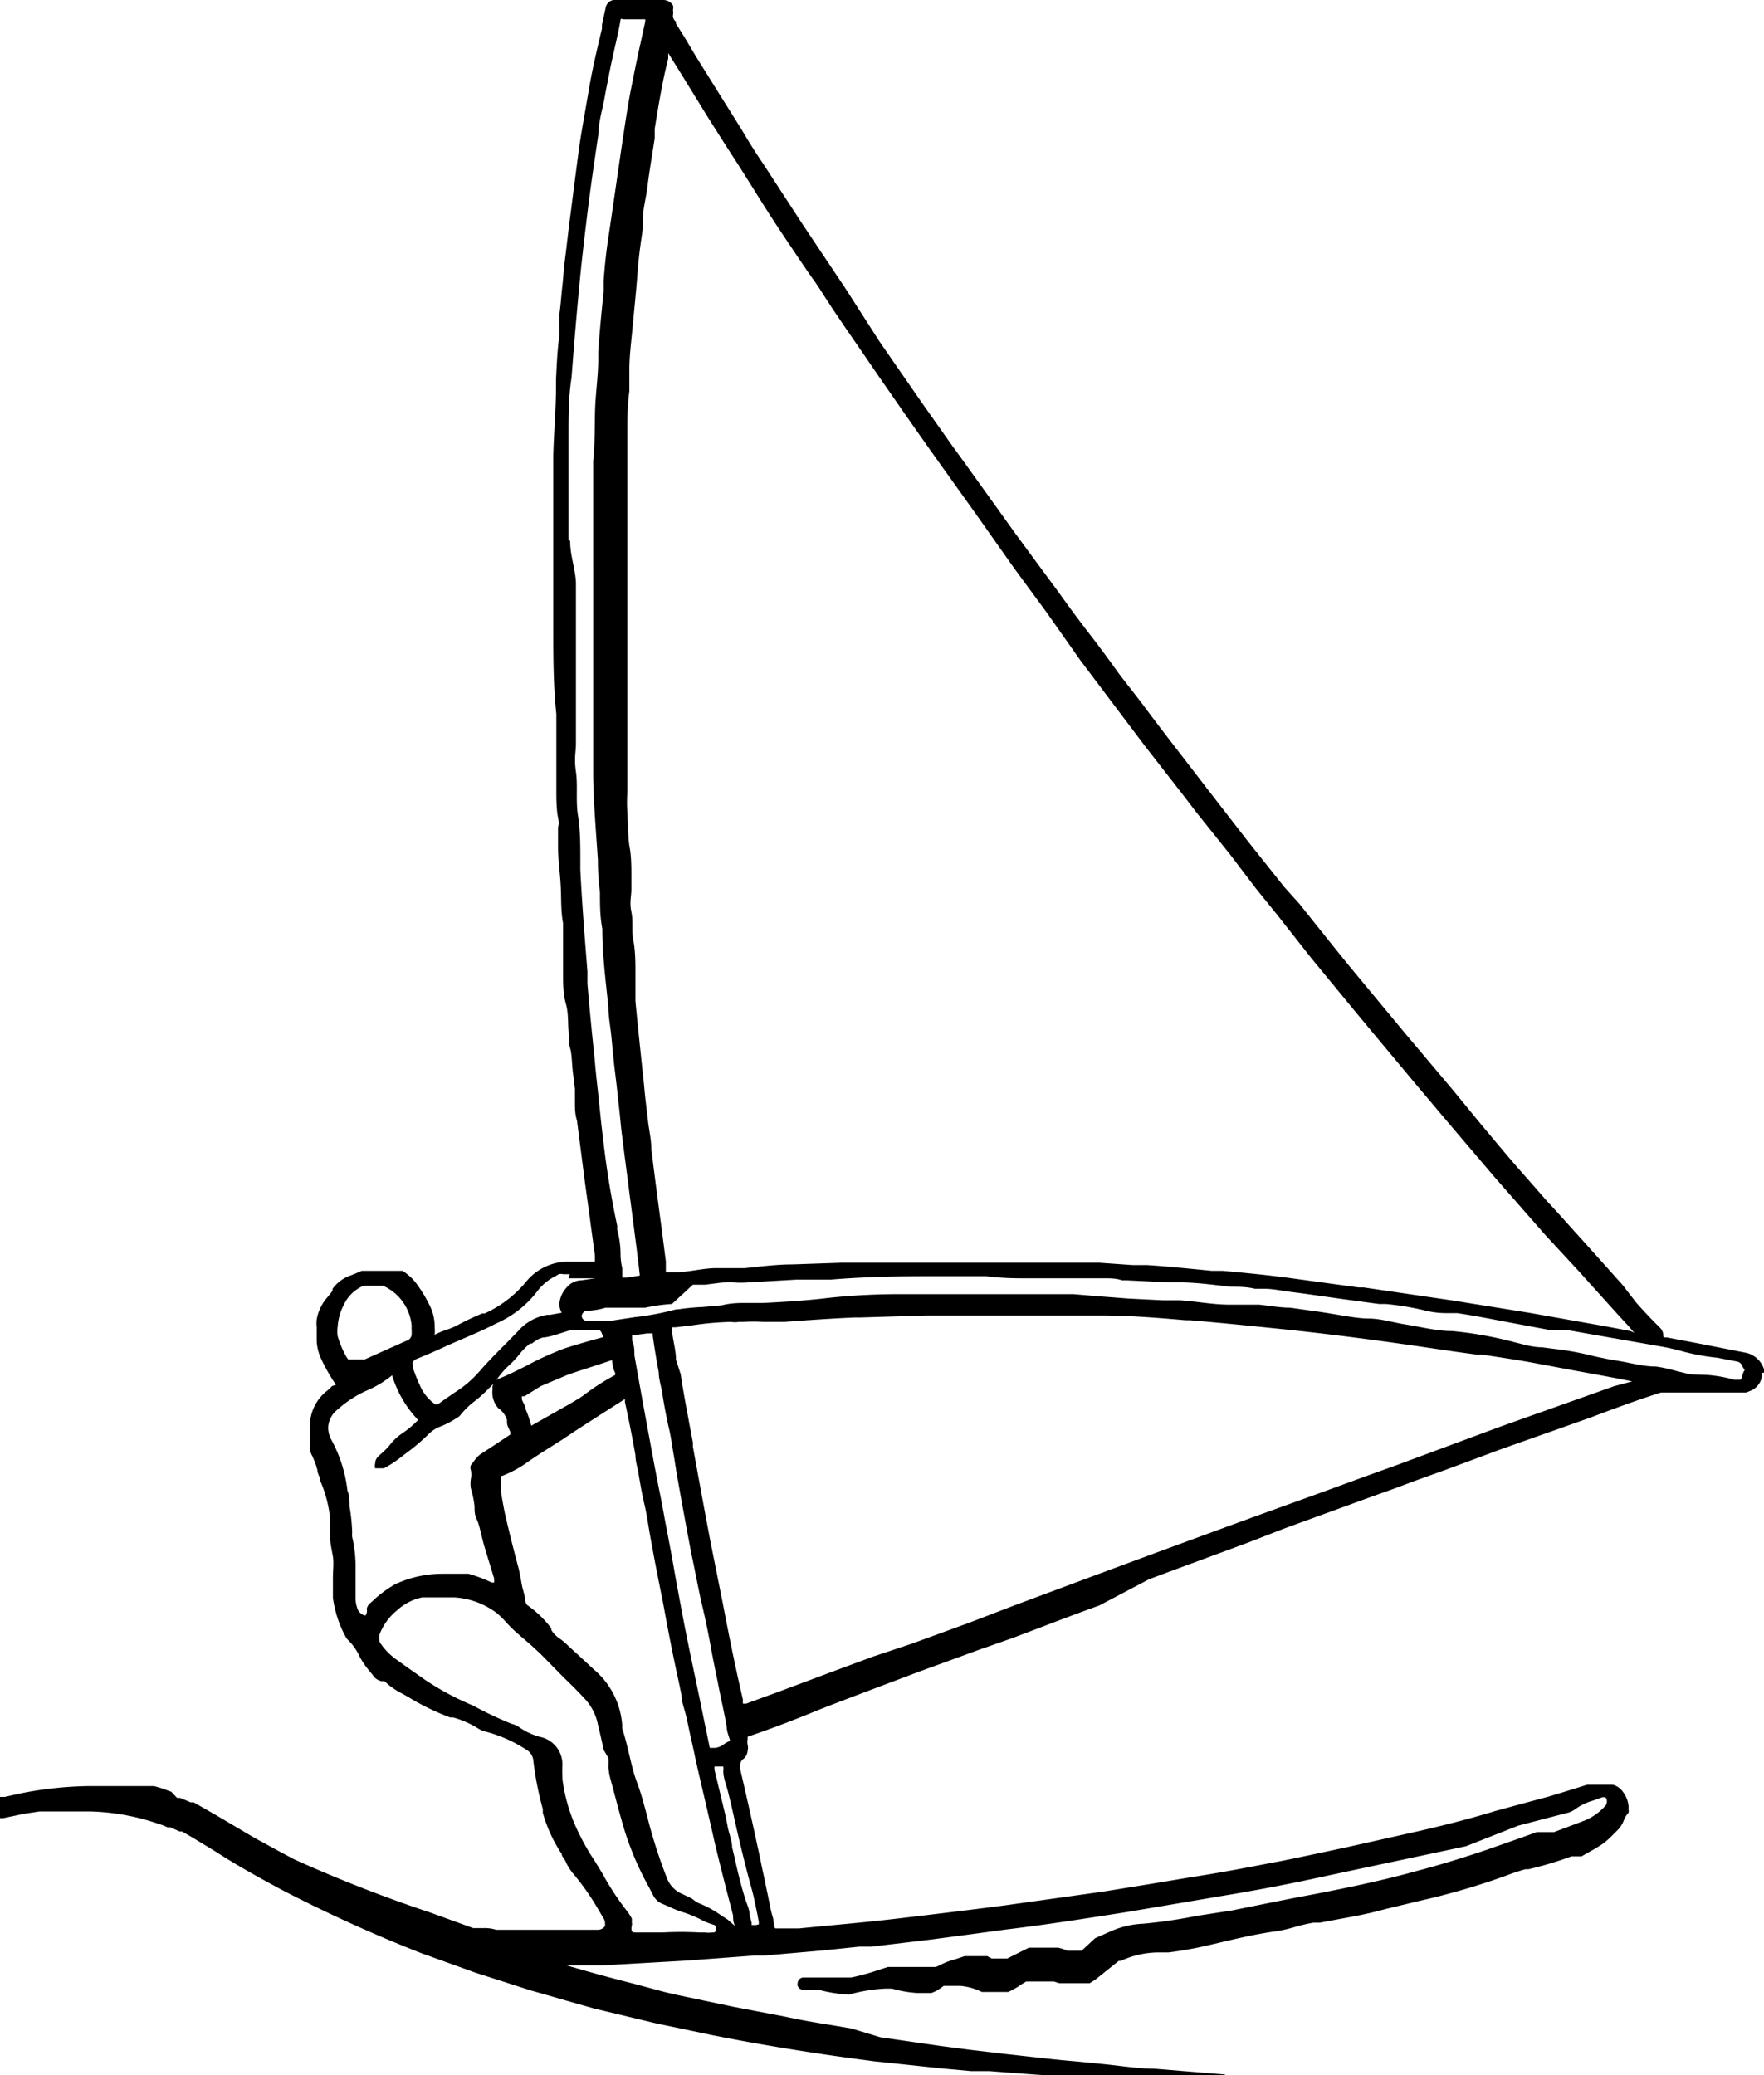 <svg xmlns="http://www.w3.org/2000/svg" width="52.19" height="61.38" viewBox="0 0 52.19 61.38"><title>Asset 22</title><g id="Layer_2" data-name="Layer 2"><g id="Layer_1-2" data-name="Layer 1"><path d="M52.19,40.6a.68.68,0,0,0,0-.1h0a.73.73,0,0,0-.5-.48l-1.37-.27-1-.19c-.11,0-.11,0-.11-.09a.24.24,0,0,0,0,0h0a.34.34,0,0,0-.11-.21c-.25-.25-.47-.48-.69-.73L48,38l-1.21-1.35c-.33-.36-.66-.74-1-1.1l-.64-.73c-.41-.46-.81-.94-1.16-1.36l-.16-.19-.82-1-1.4-1.66-1.56-1.88c-.38-.46-.76-.94-1.13-1.4l-.47-.59L38,26.24l-1.09-1.37-1.17-1.51-.84-1.09c-.38-.49-.77-1-1.14-1.5l-.28-.36c-.14-.18-.29-.37-.43-.56-.29-.41-.6-.82-.9-1.21s-.55-.73-.82-1.11l-.68-.92-.61-.83-1.55-2.16-.32-.44-.89-1.26-.79-1.14-.47-.68L25,8.51l-.73-1.09-.56-.84-.56-.86-.58-.89c-.22-.32-.43-.66-.63-1l-.25-.4-.22-.35-.88-1.41-.32-.54L20,.7l0-.06A.23.23,0,0,1,19.91.5a.19.19,0,0,1,0-.05.44.44,0,0,0,0-.16.24.24,0,0,0,0-.13A.34.34,0,0,0,19.64,0l-.7,0h-.45l-.12,0h-.06l-.16,0h0a.28.28,0,0,0-.23.23l-.11.5,0,.12c-.14.58-.28,1.17-.38,1.76l-.09.52c-.08.47-.17.95-.23,1.42l-.13,1-.09.71c-.07.51-.12,1-.17,1.38s-.05.54-.08.8-.05.58-.09.86c0,.1,0,.21,0,.31a3,3,0,0,1,0,.31c-.06.44-.08.89-.1,1.32v.22c0,.64-.06,1.28-.08,2,0,.43,0,.87,0,1.3s0,1,0,1.5q0,.26,0,.52c0,.52,0,1,0,1.54v.29c0,.8,0,1.66.09,2.51,0,.25,0,.5,0,.75s0,.54,0,.81c0,.09,0,.18,0,.27s0,.31,0,.47,0,.52.05.76,0,.22,0,.33,0,.34,0,.52c0,.39.06.79.08,1.18s0,.73.07,1.1c0,.15,0,.3,0,.46s0,.34,0,.5,0,.39,0,.58,0,.55.08.83.06.54.08.8,0,.36.05.53.05.47.08.71l.06.49,0,.37c0,.19,0,.38.06.56q.12.93.24,1.86c.1.71.19,1.4.29,2.12a1.89,1.89,0,0,1,0,.2h-.22l-.2,0H16.7a1.62,1.62,0,0,0-1.15.61,3.42,3.42,0,0,1-1.21.92l-.07,0a7.41,7.41,0,0,0-.74.35,2.14,2.14,0,0,1-.34.14,2.34,2.34,0,0,0-.33.14,1.13,1.13,0,0,0,0-.22,1.38,1.38,0,0,0-.17-.69,3.45,3.45,0,0,0-.29-.49,1.58,1.58,0,0,0-.49-.49l-.07,0h0l-.08,0h0l-.09,0h0l-.08,0h0l-.1,0h0l-.08,0H10.8l-.1,0-.16.07-.15.06a1.11,1.11,0,0,0-.55.4l0,.06-.16.2a1.33,1.33,0,0,0-.31.65,1,1,0,0,0,0,.23c0,.08,0,.15,0,.23s0,.12,0,.18a1.43,1.43,0,0,0,.14.54,5.29,5.29,0,0,0,.43.75l0,0h0L9.82,41a1,1,0,0,1-.16.15,1.33,1.33,0,0,0-.49.95,1.06,1.06,0,0,0,0,.2c0,.07,0,.13,0,.2s0,.1,0,.15a1.12,1.12,0,0,1,0,.15h0a.43.43,0,0,0,.05.23,2.3,2.3,0,0,1,.17.45c0,.08.05.17.08.25l0,.06a3.69,3.69,0,0,1,.3,1.16c0,.06,0,.12,0,.18h0a.4.4,0,0,0,0,.11v0l0,.25c0,.18.05.37.08.55s0,.43,0,.63,0,.39,0,.59a3.35,3.35,0,0,0,.38,1.16.49.49,0,0,0,.1.12,1.65,1.65,0,0,1,.31.46,2.53,2.53,0,0,0,.32.46l.08.1a.38.38,0,0,0,.27.17.1.1,0,0,1,.07,0,2.12,2.12,0,0,0,.53.37l.21.12a7.07,7.07,0,0,0,1.2.58l.09,0a2.85,2.85,0,0,1,.71.31.78.78,0,0,0,.25.11,4.09,4.09,0,0,1,1.18.52.42.42,0,0,1,.23.34,9.41,9.41,0,0,0,.28,1.43l0,.11a4.3,4.3,0,0,0,.56,1.22c0,.07.07.13.11.21a1.55,1.55,0,0,0,.22.36,7.11,7.11,0,0,1,.71,1l.19.32a.29.29,0,0,1,.05.19.15.15,0,0,1,0,.05.26.26,0,0,1-.23.11l-.76,0-.79,0H14.68a1.15,1.15,0,0,0-.37-.05H14l-1.27-.46A42.41,42.41,0,0,1,8.71,55l-.58-.31-.38-.21c-.25-.13-.49-.28-.73-.42l-.61-.36-.68-.39-.09,0-.31-.13-.09,0L5.07,53,4.8,52.9h0l-.24-.07-.1,0-.17,0-.11,0-.15,0-.12,0-.15,0-.12,0-.15,0H2.64a11,11,0,0,0-2,.21l-.5.11H0v0c0,.18,0,.36,0,.54v.09H0l.09,0,.62-.13h0l.46-.07.16,0,.31,0h1a6.72,6.72,0,0,1,1.94.33l.24.08.14.06.08,0,.27.12.07,0,.33.19.69.42c.6.39,1.27.76,1.92,1.11h0a43.24,43.24,0,0,0,4.14,1.88l1.61.58,1.62.52.7.2.38.11.81.23,1.88.45.34.07,1.24.26c1.35.27,2.71.49,4,.67l.82.11,2,.21.87.08.54,0c.92.07,1.78.14,2.55.17l.34,0c.79,0,1.47.07,2,.07l2.08,0v-.14h0l-2.07-.17c-.43,0-.9-.07-1.45-.13l-.92-.09c-.61-.05-1.26-.13-2-.21l-1.1-.13-.85-.11-1.8-.26L25.19,60l-.59-.1c-.45-.07-.91-.15-1.37-.25l-1.52-.29L20,59l-.34-.08-.52-.14-.45-.12c-.55-.14-1.11-.29-1.66-.45l-.28-.08h.13l1,0,2.46-.14h0l2-.15.3,0,1.72-.15,1.06-.11.36,0,1.76-.21,1.13-.15,1.11-.15c1.18-.14,2.38-.33,3.53-.51h0l1.6-.27,1.18-.2c.86-.14,1.72-.3,2.58-.48,1.49-.32,3.1-.66,4.7-1L44.92,54l1.42-.37a.66.66,0,0,0,.27-.12,1.64,1.64,0,0,1,.52-.25l.28-.1h.08a.13.13,0,0,1,.05.09.27.27,0,0,1,0,.05.17.17,0,0,1-.06.13,1.67,1.67,0,0,1-.55.4l-.18.07-.77.29-.09,0h0l-.06,0h-.3l-.06,0h0l-.53.19-.94.33c-.65.22-1.35.44-2.08.63-1,.28-2.07.5-3,.68l-.53.1-.46.09-.6.12-.89.18-.52.08-.52.08a15,15,0,0,1-1.57.23,2.66,2.66,0,0,0-1,.24l-.43.19L32,57.7h0l-.08,0h-.23l-.11,0a1.53,1.53,0,0,0-.27-.09l-.13,0-.13,0h-.42l-.08,0h0l-.11,0-.22.11-.42.21-.06,0h0l0,0H29.4l0,0h0l-.06,0h0l-.13-.07,0,0-.09,0h0l-.09,0h-.39l-.1,0h0l-.27.09a2.11,2.11,0,0,0-.45.17l-.13.06h0l-.1,0h-.17l-.13,0-.17,0h-.4l-.17,0h0l-.13,0h0l-.15,0-.31.1a6.46,6.46,0,0,1-.77.21l-.17,0h0l-.14,0h-.05l-.11,0h-.68l-.13,0h-.14a.18.18,0,0,0-.17.16h0a.16.16,0,0,0,.13.2l.15,0,.07,0h0l.06,0h.19A4.68,4.68,0,0,0,25.11,59a4.77,4.77,0,0,1,1.1-.18h.18a3.56,3.56,0,0,0,.74.13h.28l.15,0h0l.14-.06h0l.14-.09h0l.08-.06,0,0,.06,0,0,0,.05,0,0,0,0,0h.39a1.79,1.79,0,0,1,.63.18l.06,0,.09,0h0l.06,0h.4l.07,0h0l.1,0h0a2.62,2.62,0,0,0,.4-.23l.13-.08,0,0,.09,0,.05,0,.09,0h.37l.09,0h0l.13,0h0l.16.05h0l.11,0h.46l.11,0,.06,0,.11,0,.05,0,.16-.1h0L33.1,58l.06,0a2.7,2.7,0,0,1,1.08-.25l.33,0a11.56,11.56,0,0,0,1.26-.23c.64-.15,1.21-.29,1.81-.38A4,4,0,0,0,38.3,57a4.8,4.8,0,0,1,.56-.13l.19,0,.59-.11c.38-.07.77-.14,1.15-.24l.23-.06,1-.24a20.84,20.84,0,0,0,2.37-.68l.17-.06a5.84,5.84,0,0,1,.57-.19l.09,0a10.55,10.55,0,0,0,1.27-.38l0,0h0l0,0h.3l0,0,.19-.11a5,5,0,0,0,.45-.27,2.47,2.47,0,0,0,.3-.27l.13-.13a.8.8,0,0,0,.18-.28.7.7,0,0,1,.14-.23.16.16,0,0,0,0-.1.46.46,0,0,0,0-.12.8.8,0,0,0-.15-.38.52.52,0,0,0-.32-.23l-.2,0h-.46l-.09,0h0l-.58.18-.56.17-.78.21-.81.22c-.62.19-1.3.37-2.16.57l-2.23.5c-.66.14-1.3.28-1.95.41l-.27.05c-.77.15-1.56.3-2.35.42l-1.14.19-1.42.23-.56.08-2.43.34c-1.24.16-2.25.28-3.18.39s-2,.2-2.9.29h0l-.2,0h-.43s0,0-.06,0-.05-.21-.08-.31-.06-.21-.08-.32l-.18-.87c-.07-.31-.13-.63-.2-.94-.18-.84-.35-1.58-.51-2.27a.62.62,0,0,1,0-.1.22.22,0,0,1,.09-.2.34.34,0,0,0,.13-.25.36.36,0,0,0,0-.17.43.43,0,0,1,0-.17v-.07a.21.21,0,0,1,0,0h0l0,0c.8-.27,1.56-.57,2.14-.81,1-.39,2-.76,2.92-1.11l.85-.31.93-.34,1-.35.87-.33c.55-.21,1.13-.43,1.69-.63L34,46.71l.78-.29,2.14-.79L38,45.21l2.06-.75.52-.19.7-.25.56-.21,1-.36.86-.32.67-.25.48-.17.62-.22.54-.19,1.07-.38c.61-.23,1.33-.5,2.06-.73h0l.09,0h.1l.65,0,.54,0,.28,0,.13,0h.43l.15,0h0l.15,0h0l.15-.06h0a.55.55,0,0,0,.31-.38.59.59,0,0,0,0-.14Zm-.65.15h0l-.05.06h0l0,0h-.18a4.18,4.18,0,0,0-.78-.14L50,40.65l-.41-.1a4.11,4.11,0,0,0-.6-.13c-.36,0-.72-.1-1.07-.16l-.35-.06-.39-.08A8.66,8.66,0,0,0,46,39.9l-.39-.05c-.29,0-.59-.1-1-.2a11.27,11.27,0,0,0-1.65-.28c-.45,0-.91-.12-1.35-.19S40.85,39,40.48,39s-1-.14-1.53-.21l-.78-.11c-.3,0-.62-.06-.92-.09l-.59,0-.28,0c-.49,0-1-.1-1.49-.13l-.5,0-1-.05-.91-.07-.72-.06h-.07c-.24,0-.48,0-.73,0H29.26l-.19,0h0l-.22,0h-.68l-.25,0H27.5l-.81,0a19.67,19.67,0,0,0-2.18.11c-.65.08-1.32.12-1.94.15h-.52c-.2,0-.42,0-.7.07l-.57.05a6.91,6.91,0,0,0-.73.07H20a8.13,8.13,0,0,1-1.22.23l-.73.11h-.32l-.1,0h0l-.13,0-.15,0a.16.16,0,0,1-.14-.14h0s0-.1.12-.16h0l.09,0a2.37,2.37,0,0,0,.5-.09h0l.1,0h0l.09,0h.68l.13,0h0l.17,0a5.1,5.1,0,0,1,.79-.11L20.5,38l.36,0,.47-.06a3.34,3.34,0,0,1,.5,0H22l1.56-.09.35,0,.66,0c.83-.07,1.74-.1,2.78-.1l.53,0h.93l.37,0a8.51,8.51,0,0,0,1,.06h1.46l.18,0h.68l.17,0h0c.17,0,.35,0,.53.06h.12l1.23.06.32,0c.5,0,1,.07,1.53.13.24,0,.49,0,.73.06l.28,0c.25,0,.51.06.76.09l.46.06,1.06.15,1.11.15H41a8.19,8.19,0,0,1,1.19.2,2.59,2.59,0,0,0,.56.07l.36,0c.54.08,1.09.19,1.62.29l1.07.2.26,0,.25,0,.85.15,2,.35a6.59,6.59,0,0,1,.65.15,6.61,6.61,0,0,0,1,.18l.31.06.26.05a.2.2,0,0,1,.16.12.52.52,0,0,0,.08.13A.48.48,0,0,0,51.54,40.75ZM21.61,56.85l-.08-.07h0l-.2-.13a3.07,3.07,0,0,0-.64-.35.6.6,0,0,1-.15-.09l-.08-.06L20.14,56a.82.82,0,0,1-.4-.43,14.48,14.48,0,0,1-.59-1.84c-.1-.37-.19-.71-.3-1s-.17-.57-.24-.86-.12-.5-.2-.74a.36.36,0,0,1,0-.09,2.38,2.38,0,0,0-.84-1.66l-.41-.38-.36-.33,0,0a1.84,1.84,0,0,0-.28-.23.83.83,0,0,1-.21-.23l0-.05a3.24,3.24,0,0,0-.72-.69s0,0-.05-.1v0c0-.16-.07-.33-.1-.49s-.06-.36-.11-.54c-.15-.56-.27-1.05-.38-1.52-.05-.23-.09-.47-.13-.7l0-.18a.71.71,0,0,1,0-.1.93.93,0,0,1,0-.11c0-.06,0-.07.05-.08a3.39,3.39,0,0,0,.79-.44l.36-.24.65-.41.31-.21.51-.33,1-.64h0l0,.09c.11.51.21,1,.31,1.57,0,.18.06.36.09.54s.1.6.17.89.11.58.16.87.06.33.09.49c.09.5.19,1,.29,1.49l.11.59c.11.59.23,1.19.36,1.78l.09.43c0,.21.09.42.14.64s.08.36.12.55.09.39.13.59.14.63.21.93l.11.47.12.52c.07.29.13.58.2.87s.19.77.29,1.16l.21.81c0,.1,0,.2.06.31v0ZM10.17,38.6a1.11,1.11,0,0,1,.59-.57l.12,0h.32l.05,0h0l.08,0a1.43,1.43,0,0,1,.85,1.2.44.44,0,0,0,0,.11v.05a.2.2,0,0,1,0,0v0h0a.55.55,0,0,1,0,.06.21.21,0,0,1-.16.21l-1.23.55-.08,0h0l-.09,0h-.2l-.07,0h0l-.05,0,0,0-.06-.09h0a2.87,2.87,0,0,1-.25-.6,1.09,1.09,0,0,1,0-.28A1.62,1.62,0,0,1,10.17,38.6Zm6.65-.79h.36l.15,0h.08l.21,0h0l-.42.06a.59.59,0,0,0-.45.23.79.79,0,0,0-.2.47.52.52,0,0,0,.07.26l-.34.06h-.08a1.44,1.44,0,0,0-.87.48l-.35.36c-.27.27-.55.55-.8.84a3.26,3.26,0,0,1-.73.62l-.26.18-.24.17,0,0h-.07a1.31,1.31,0,0,1-.46-.57c-.08-.17-.15-.35-.21-.53l0-.09a.16.16,0,0,1,0-.07s0,0,.08-.07c.22-.09.44-.18.66-.28l.35-.16.37-.16c.35-.15.7-.3,1-.46a3.08,3.08,0,0,0,1.26-1,1.52,1.52,0,0,1,.5-.4l.1-.06a.27.27,0,0,1,.14,0h.19Zm0-21.84v-.36c0-.33,0-.65,0-1s0-.54,0-.81,0-.6,0-.91c0-.58,0-1.15.09-1.72.06-.8.13-1.65.22-2.61.06-.66.14-1.36.25-2.26s.22-1.61.33-2.37c0-.33.11-.67.17-1s.07-.38.11-.57c.06-.34.14-.69.21-1s.1-.44.14-.66,0-.12.15-.13h.12l.41,0h.07a.49.49,0,0,1,0,.07l-.14.64c-.1.44-.19.9-.28,1.35s-.17,1-.24,1.46c-.14.94-.29,2-.44,3-.06.4-.1.81-.13,1.2l0,.33c-.06.58-.12,1.19-.16,1.78l0,.23c0,.46-.07.94-.09,1.4s0,1.07-.06,1.6l0,.75c0,.49,0,1,0,1.46,0,.3,0,.59,0,.89V17c0,.15,0,.31,0,.46s0,.31,0,.46c0,.31,0,.62,0,.92,0,.53,0,1.08,0,1.62,0,.15,0,.31,0,.46s0,.15,0,.23,0,.34,0,.51c0,.39,0,.79,0,1.19,0,.76.08,1.67.14,2.6q0,.47.06.94c0,.36,0,.71.07,1.08,0,.76.1,1.54.18,2.31,0,.27.05.53.08.8s.07.77.12,1.16.08.71.12,1.06.05.55.09.83c.06.5.13,1,.19,1.49l.08.61c.07.54.19,1.44.25,2l-.38.06h-.14s0,0,0,0,0-.19,0-.28a1.82,1.82,0,0,1-.05-.43,2.76,2.76,0,0,0-.1-.71l0-.12a25.84,25.84,0,0,1-.42-2.6c-.06-.46-.1-.92-.15-1.37s-.07-.64-.1-1c-.08-.74-.15-1.48-.21-2.18l0-.37c-.08-1-.16-2-.21-3v-.3c0-.43,0-.87-.07-1.31s0-.87-.06-1.29,0-.57,0-.85,0-.43,0-.64,0-.49,0-.73c0-.46,0-.93,0-1.38,0-.25,0-.5,0-.76s0-.78,0-1.19S16.86,16.42,16.87,16Zm31.42,23.4-.74-.14-2.26-.4L43,38.47l-2.66-.39-.15,0-2.12-.29c-.62-.08-1.22-.14-1.89-.2l-.32,0c-.63-.06-1.28-.13-1.92-.17l-.42,0-1-.07c-.36,0-.72,0-1.07,0l-.7,0-1.2,0-.88,0H26.89l-1.22,0-.43,0H24.9l-1.46.05c-.45,0-.92.06-1.41.11l-.38,0-.47,0c-.35,0-.73.1-1.11.12l-.37,0c0-.06,0-.12,0-.18l0-.14-.12-.94c-.11-.81-.23-1.73-.31-2.39,0-.28-.07-.56-.1-.84s-.08-.63-.11-1c-.08-.76-.17-1.59-.26-2.53,0-.15,0-.3,0-.45s0-.31,0-.46,0-.59-.06-.87,0-.57-.06-.86,0-.45,0-.67,0-.29,0-.44,0-.53-.05-.79-.05-.71-.07-1.06,0-.44,0-.66,0-.51,0-.77,0-.51,0-.76,0-.67,0-1c0-.15,0-.3,0-.44s0-.13,0-.2V20c0-.85,0-1.72,0-2.58q0-.43,0-.86c0-.14,0-.28,0-.42,0-.33,0-.68,0-1s0-.52,0-.78,0-.47,0-.7,0-.53,0-.8c0-.42,0-.85.06-1.28l0-.63c0-.43.06-.87.1-1.31s.1-1,.14-1.54.09-.87.16-1.35l0-.26c0-.32.1-.65.14-1s.14-.94.21-1.4l0-.28c.12-.74.23-1.41.4-2.08l0-.16.38.61.77,1.25.57.9.35.54.41.65c.28.45.57.91.87,1.36l.2.3c.24.35.48.72.73,1.07.11.15.22.32.32.48l.26.4.42.62.49.71.41.6c.61.88,1.24,1.79,1.87,2.67l1.08,1.51L30,16.8l.5.68.47.64,1,1.42,1.9,2.52L35,23.51l.39.51,1,1.25.76,1,.63.78.41.52.59.75,1.3,1.58.64.77.41.49.65.78.8.95.56.66,1.09,1.28,1.49,1.7,1,1.08.26.29.28.31c.3.33.6.67.91,1l.18.21h0Zm-31,1.92c-.13.09-.26.16-.39.24l-.16.09-.6.34-.37.21h0a3.52,3.52,0,0,0-.17-.49c0-.1-.08-.19-.11-.29l0-.09.08,0L16,41l.71-.3c.14-.06.42-.15.7-.24l.7-.23a.94.94,0,0,0,.09.38.1.1,0,0,1,0,.06A7.07,7.07,0,0,0,17.24,41.29Zm3.54,6.22.06.26c.07.32.14.66.2,1s.15.75.22,1.11.17.79.24,1.19c0,.14.06.27.1.42v0a1,1,0,0,0-.18.1.56.56,0,0,1-.25.11H21l0,0h0v0h0v0h0l-.16-.77-.11-.54-.14-.67c-.1-.47-.21-1-.3-1.45s-.19-1-.28-1.48L19.87,46l-.13-.69c-.07-.35-.13-.71-.2-1.06-.13-.63-.25-1.3-.38-2s-.26-1.43-.39-2.16c0-.15,0-.29-.07-.44l0-.16v0a.07.07,0,0,1,0,0l.07,0h0l.38-.05.16,0h0a.12.12,0,0,1,0,.05v0c.05.36.11.74.18,1.1,0,.22.08.43.11.65s.12.7.19,1,.1.56.15.84l.08.5q.16.91.33,1.82l.1.53h0C20.56,46.44,20.66,47,20.78,47.51Zm-10,.27a.35.35,0,0,1-.18-.14.88.88,0,0,1-.08-.36v-.12c0-.2,0-.41,0-.61s0-.11,0-.16a3.86,3.86,0,0,0-.1-.93.48.48,0,0,1,0-.12,5.5,5.5,0,0,0-.08-.79c0-.15,0-.31-.06-.46a4.11,4.11,0,0,0-.48-1.51.77.77,0,0,1-.09-.36.71.71,0,0,1,.28-.53,3.32,3.32,0,0,1,.84-.55,3.1,3.1,0,0,0,.77-.46A3.28,3.28,0,0,0,12.37,42a2.78,2.78,0,0,1-.49.41,1.53,1.53,0,0,0-.33.31,1.76,1.76,0,0,1-.23.24l-.13.12,0,0a.29.29,0,0,0-.09.21.26.26,0,0,0,0,.14h0l0,0h0l0,0h.2l.06,0h0a3.31,3.31,0,0,0,.44-.28l.22-.17a5.61,5.61,0,0,0,.68-.58,1,1,0,0,1,.34-.21,2.59,2.59,0,0,0,.49-.26l0,0a.24.24,0,0,0,.08-.06,2.43,2.43,0,0,1,.44-.43,3.56,3.56,0,0,0,.35-.31l.09-.09a1.73,1.73,0,0,0,.22-.25,2.41,2.41,0,0,1,.39-.44,3,3,0,0,0,.25-.27,2.12,2.12,0,0,1,.33-.34l.06,0a.78.78,0,0,1,.33-.18c.17,0,.55-.14.82-.22l.08,0h0l.09,0h0l.06,0h.33l.1,0h.1l.09,0s0,0,.05.06l.06.15c-.31.08-1,.28-1.19.35a9.81,9.81,0,0,0-.92.41l-.15.08c-.26.13-.53.27-.81.38a.32.32,0,0,0-.21.26s0,.06,0,.09a.7.7,0,0,0,.17.53A.66.66,0,0,1,15,42l0,.07c0,.1.06.19.1.29v0s0,0,0,.07l-.54.36-.34.22a.84.84,0,0,0-.21.23l-.08.1a.2.2,0,0,0,0,.14.13.13,0,0,0,0,0,.67.67,0,0,1,0,.27.93.93,0,0,0,0,.27,3,3,0,0,1,.11.53c0,.13,0,.27.07.4s.15.56.23.82l.13.43.15.49,0,.12-.07,0a4.33,4.33,0,0,0-.69-.26h0l-.19,0h-.06l-.12,0h-.38a3.33,3.33,0,0,0-1.42.31,3.47,3.47,0,0,0-.66.49l-.1.09a.28.28,0,0,0-.08.15v0h0A.25.25,0,0,1,10.82,47.78Zm10.29,9.38h0a.92.92,0,0,1-.22,0h-.15a9.86,9.86,0,0,0-1.1,0h-.74c-.09,0-.16,0-.17-.05v0a.3.3,0,0,1,0-.14.25.25,0,0,0,0-.13.22.22,0,0,0,0-.1l0,0a1.48,1.48,0,0,0-.12-.19,7.81,7.81,0,0,1-.7-1.05c-.09-.16-.19-.32-.29-.48a6.56,6.56,0,0,1-.44-.77,5,5,0,0,1-.5-1.63v-.08a2.89,2.89,0,0,1,0-.33.83.83,0,0,0-.6-.82,1.92,1.92,0,0,1-.69-.31.63.63,0,0,0-.21-.09A10.92,10.92,0,0,1,14,50.45a8.27,8.27,0,0,1-1.42-.76l-.47-.33-.42-.3a1.91,1.91,0,0,1-.41-.42h0a.25.25,0,0,1-.06-.19.41.41,0,0,1,0-.08,1.68,1.68,0,0,1,.53-.74,1.55,1.55,0,0,1,.74-.38l.09,0,.16,0h0l.17,0h0l.16,0h.39a2.32,2.32,0,0,1,1.26.48,3.58,3.58,0,0,1,.27.27,3.75,3.75,0,0,0,.27.27l.16.14c.26.22.52.45.76.7l.51.52c.22.21.44.43.65.66a1.56,1.56,0,0,1,.35.72c.06.25.12.5.17.75L18,52a2.21,2.21,0,0,1,0,.26,2,2,0,0,0,.05.32l.07.26c.13.48.26,1,.41,1.46a8.93,8.93,0,0,0,.67,1.52l.12.23a.52.52,0,0,0,.27.26l.19.08a3.43,3.43,0,0,0,.39.16,3.21,3.21,0,0,1,.57.23,1.78,1.78,0,0,0,.37.15.1.1,0,0,1,.08.11S21.2,57.14,21.12,57.16Zm1.3-.22h-.13a.22.22,0,0,1,0-.06l-.06-.23c0-.16-.08-.32-.13-.48-.13-.41-.23-.83-.32-1.24l-.07-.29c0-.18-.08-.37-.12-.56s-.07-.37-.12-.56l-.28-1.17a.89.89,0,0,1,0-.1l.1,0h.16a.56.56,0,0,1,0,.14v0c0,.2.09.41.14.61l.1.41c.17.76.37,1.64.61,2.5.06.22.1.45.15.67l.05.27v.07ZM47.76,41l-2.59.92-.73.26-1,.37-2.1.78-1,.36L39,44.18l-1.47.53-1.21.44-2.07.76-1.89.7L30,47.49,28.67,48l-1.7.62L25.83,49l-1,.37-1.82.68-.93.34-.1,0a.58.58,0,0,1,0-.12c-.19-.81-.37-1.67-.59-2.82l-.18-.9c-.07-.35-.14-.7-.2-1q-.26-1.38-.51-2.76l0-.12-.1-.53c-.09-.49-.19-1-.26-1.49L20,40.22c0-.28-.09-.57-.12-.86,0,0,0-.07,0-.1a.07.07,0,0,1,0,0l.1,0,.51-.06a8.92,8.92,0,0,1,1.14-.1h0a.72.72,0,0,0,.23,0l.13,0a4.53,4.53,0,0,1,.59,0h.41l.21,0c.68-.05,1.38-.1,2.07-.13h.18l1.95-.06h2.84c.44,0,.89,0,1.34,0l.41,0c.19,0,.4,0,.6,0,.83,0,1.67.07,2.48.14h.13c.84.07,1.74.16,2.9.28,1.32.14,2.71.32,4.13.53l.82.12.66.09.15,0c.53.08,1.08.16,1.61.26l1.12.21.66.12.7.13.34.07Z"/><polygon points="20.47 45.91 20.47 45.91 20.47 45.91 20.47 45.91"/></g></g></svg>